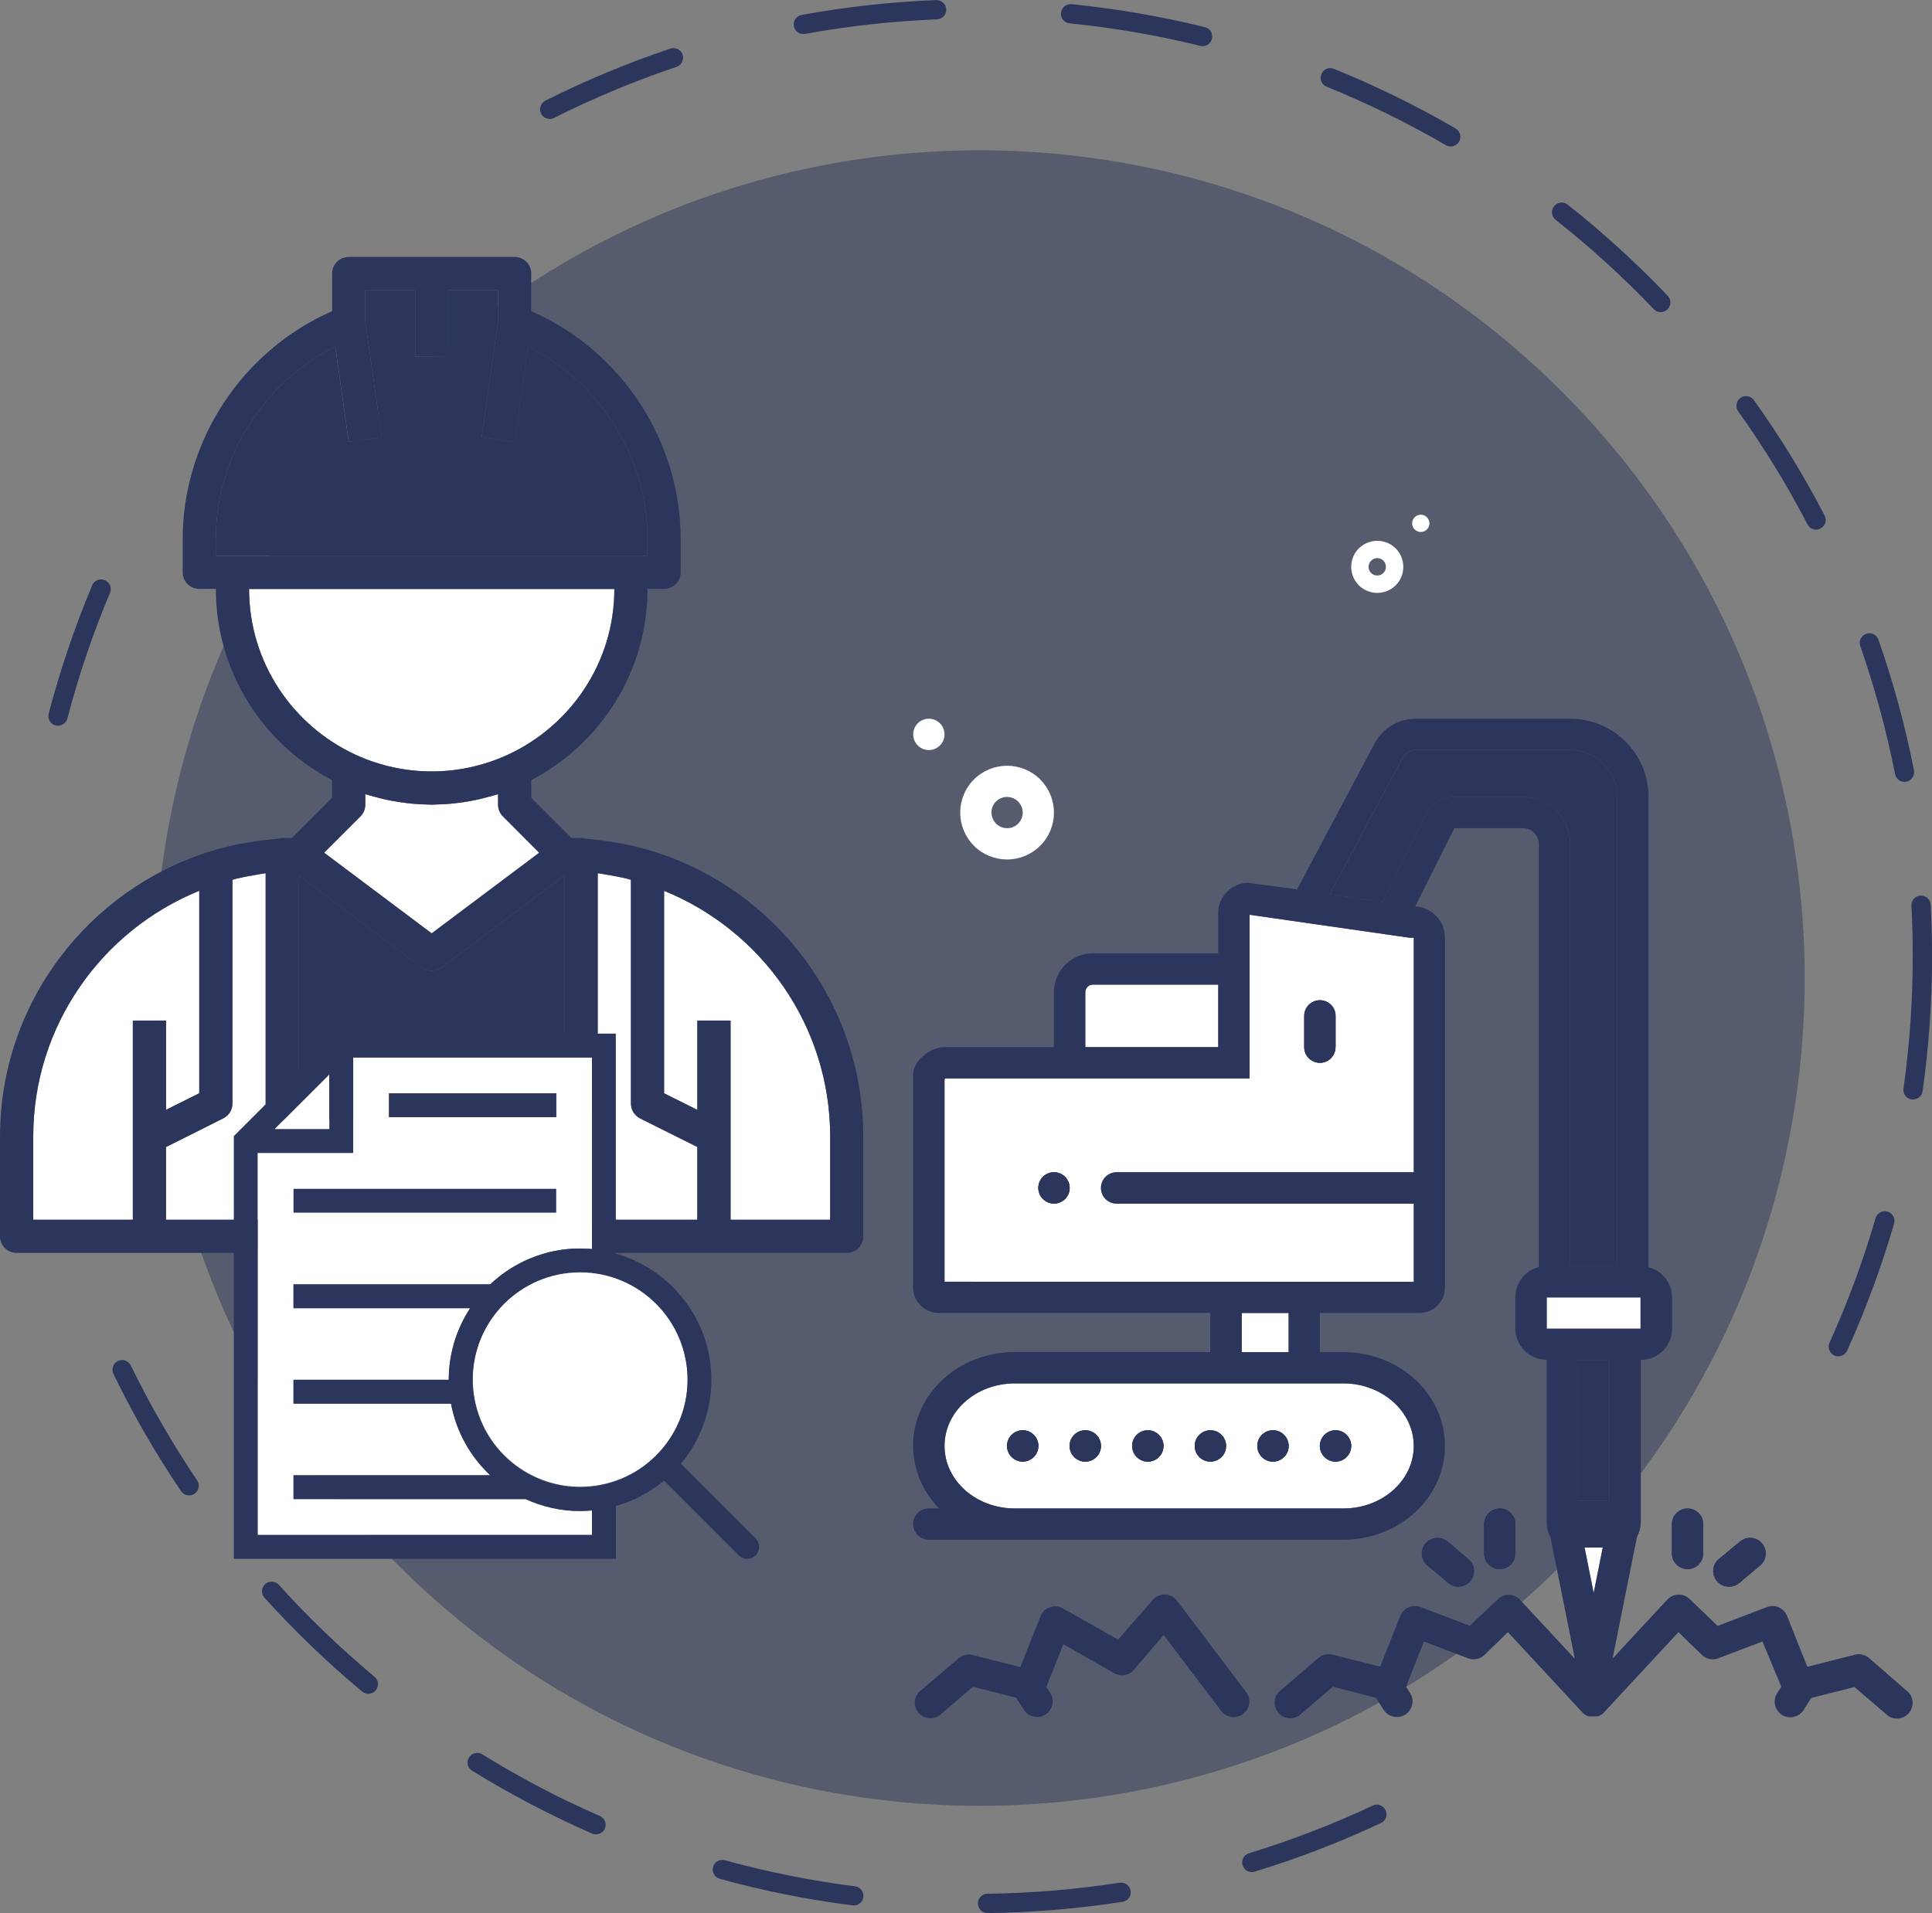 <?xml version="1.0" encoding="utf-8"?>
<!-- Generator: Adobe Illustrator 26.2.1, SVG Export Plug-In . SVG Version: 6.00 Build 0)  -->
<svg version="1.1" id="Layer_1" xmlns="http://www.w3.org/2000/svg" xmlns:xlink="http://www.w3.org/1999/xlink" x="0px" y="0px"
	 viewBox="0 0 236.58 234.32" style="enable-background:new 0 0 236.58 234.32;" xml:space="preserve">
<rect x="0" y="0" width="236.58" height="234.32" fill="#808080" stroke="none"/>
<style type="text/css">
	.st0{opacity:0.5;fill:#2C365D;}
	.st1{fill:#FFFFFF;}
	.st2{fill:#2C365D;}
</style>
<path class="st0" d="M191.4,191.49c39.45-39.59,39.45-103.79,0-143.38C151.95,8.51,87.98,8.51,48.53,48.1
	c-39.45,39.59-39.45,103.79,0,143.38C87.98,231.08,151.95,231.08,191.4,191.49z"/>
<g>
	<g>
		<path class="st1" d="M153.01,112.04v20.05h-37.22l-0.13,0.08v24.82l57.46,0v-9.58h-36.39c-1.06,0-1.92-0.86-1.92-1.92
			s0.86-1.92,1.92-1.92h36.39v-28.73h-0.54L153.01,112.04z M129.07,147.41c-1.06,0-1.92-0.86-1.92-1.92c0-1.06,0.86-1.92,1.92-1.92
			c1.06,0,1.92,0.86,1.92,1.92C130.98,146.56,130.12,147.41,129.07,147.41z M163.54,128.26c0,0.51-0.2,1-0.56,1.35
			c-0.36,0.36-0.85,0.56-1.35,0.56c-0.51,0-1-0.2-1.35-0.56c-0.36-0.36-0.56-0.85-0.56-1.35v-3.83c0-1.06,0.86-1.92,1.92-1.92
			s1.92,0.86,1.92,1.92V128.26z"/>
		<rect x="152.05" y="160.82" class="st1" width="5.75" height="4.79"/>
		<rect x="189.4" y="158.91" class="st1" width="11.49" height="3.83"/>
		<path class="st2" d="M192.28,103.36v51.72h5.75V97.61c0-1.52-0.61-2.99-1.68-4.06c-1.08-1.08-2.54-1.68-4.06-1.68h-18.87
			c-0.68,0-1.32,0.37-1.66,0.96l-8.93,16.7l6.47,0.96l5.45-10.96c0.34-0.58,0.82-1.07,1.4-1.4c0.58-0.34,1.25-0.51,1.92-0.51h8.47h0
			h0c1.52,0,2.99,0.61,4.06,1.68C191.67,100.37,192.28,101.84,192.28,103.36z"/>
		<path class="st1" d="M149.18,128.26v-7.66h-15.21c-0.26-0.03-0.53,0.05-0.73,0.21c-0.2,0.17-0.33,0.41-0.34,0.68l0,6.77H149.18z"
			/>
		<path class="st1" d="M115.66,177.1c0,4.22,3.83,7.66,8.62,7.66h40.22c4.79,0,8.62-3.44,8.62-7.66c0-4.22-3.89-7.66-8.62-7.66
			h-40.22C119.49,169.44,115.66,172.88,115.66,177.1z M163.54,175.19c1.06,0,1.92,0.86,1.92,1.92c0,1.06-0.86,1.92-1.92,1.92
			s-1.92-0.86-1.92-1.92C161.63,176.05,162.49,175.19,163.54,175.19z M155.88,175.19c1.06,0,1.92,0.86,1.92,1.92
			c0,1.06-0.86,1.92-1.92,1.92c-1.06,0-1.92-0.86-1.92-1.92C153.97,176.05,154.82,175.19,155.88,175.19z M148.22,175.19
			c1.06,0,1.92,0.86,1.92,1.92c0,1.06-0.86,1.92-1.92,1.92c-1.06,0-1.92-0.86-1.92-1.92C146.3,176.05,147.16,175.19,148.22,175.19z
			 M140.56,175.19c1.06,0,1.92,0.86,1.92,1.92c0,1.06-0.86,1.92-1.92,1.92c-1.06,0-1.92-0.86-1.92-1.92
			C138.64,176.05,139.5,175.19,140.56,175.19z M132.9,175.19c1.06,0,1.92,0.86,1.92,1.92c0,1.06-0.86,1.92-1.92,1.92
			s-1.92-0.86-1.92-1.92C130.98,176.05,131.84,175.19,132.9,175.19z M127.15,177.1c0,1.06-0.86,1.92-1.92,1.92
			c-1.06,0-1.92-0.86-1.92-1.92c0-1.06,0.86-1.92,1.92-1.92C126.29,175.19,127.15,176.05,127.15,177.1z"/>
		<polygon class="st1" points="195.15,195.11 196.26,189.55 194.04,189.55 		"/>
		<rect x="193.23" y="166.57" class="st2" width="3.83" height="17.24"/>
		<path class="st1" d="M113.74,91.87c1.06,0,1.92-0.86,1.92-1.92c0-1.06-0.86-1.92-1.92-1.92c-1.06,0-1.92,0.86-1.92,1.92
			C111.83,91.01,112.68,91.87,113.74,91.87z"/>
		<path class="st1" d="M123.32,105.27c1.52,0,2.99-0.61,4.06-1.68c1.08-1.08,1.68-2.54,1.68-4.06s-0.61-2.99-1.68-4.06
			c-1.08-1.08-2.54-1.68-4.06-1.68c-1.52,0-2.99,0.61-4.06,1.68c-1.08,1.08-1.68,2.54-1.68,4.06s0.61,2.99,1.68,4.06
			C120.33,104.67,121.8,105.27,123.32,105.27z M123.32,97.61c0.77,0,1.47,0.47,1.77,1.18c0.3,0.72,0.13,1.54-0.41,2.09
			c-0.55,0.55-1.37,0.71-2.09,0.41c-0.72-0.3-1.18-0.99-1.18-1.77C121.4,98.47,122.26,97.61,123.32,97.61z"/>
		<path class="st2" d="M123.32,177.1c0,1.06,0.86,1.92,1.92,1.92c1.06,0,1.92-0.86,1.92-1.92c0-1.06-0.86-1.92-1.92-1.92
			C124.18,175.19,123.32,176.05,123.32,177.1z"/>
		<path class="st2" d="M132.9,179.02c1.06,0,1.92-0.86,1.92-1.92c0-1.06-0.86-1.92-1.92-1.92s-1.92,0.86-1.92,1.92
			C130.98,178.16,131.84,179.02,132.9,179.02z"/>
		<path class="st2" d="M140.56,179.02c1.06,0,1.92-0.86,1.92-1.92c0-1.06-0.86-1.92-1.92-1.92c-1.06,0-1.92,0.86-1.92,1.92
			C138.64,178.16,139.5,179.02,140.56,179.02z"/>
		<path class="st2" d="M148.22,179.02c1.06,0,1.92-0.86,1.92-1.92c0-1.06-0.86-1.92-1.92-1.92c-1.06,0-1.92,0.86-1.92,1.92
			C146.3,178.16,147.16,179.02,148.22,179.02z"/>
		<path class="st2" d="M155.88,179.02c1.06,0,1.92-0.86,1.92-1.92c0-1.06-0.86-1.92-1.92-1.92c-1.06,0-1.92,0.86-1.92,1.92
			C153.97,178.16,154.82,179.02,155.88,179.02z"/>
		<path class="st2" d="M163.54,179.02c1.06,0,1.92-0.86,1.92-1.92c0-1.06-0.86-1.92-1.92-1.92s-1.92,0.86-1.92,1.92
			C161.63,178.16,162.49,179.02,163.54,179.02z"/>
		<path class="st2" d="M211.71,194.34l0.04,0c0.45,0,0.89-0.16,1.23-0.45l2.56-2.15h0c0.81-0.68,0.91-1.89,0.23-2.7
			c-0.68-0.81-1.89-0.91-2.7-0.23l-2.6,2.15c-0.62,0.52-0.84,1.37-0.57,2.12C210.18,193.84,210.9,194.34,211.71,194.34z"/>
		<path class="st2" d="M204.73,190.27c0,1.06,0.86,1.92,1.92,1.92c1.06,0,1.92-0.86,1.92-1.92v-3.59c0-1.06-0.86-1.92-1.92-1.92
			c-1.06,0-1.92,0.86-1.92,1.92V190.27z"/>
		<path class="st2" d="M178.55,194.34c0.81,0.02,1.55-0.48,1.83-1.24c0.29-0.76,0.06-1.62-0.56-2.14l-2.56-2.15
			c-0.39-0.33-0.89-0.49-1.4-0.44c-0.51,0.04-0.98,0.29-1.3,0.67c-0.68,0.81-0.58,2.02,0.23,2.7l2.56,2.15
			C177.69,194.17,178.11,194.33,178.55,194.34z"/>
		<path class="st2" d="M185.57,190.27v-3.59c0-1.06-0.86-1.92-1.92-1.92c-1.06,0-1.92,0.86-1.92,1.92v3.59
			c0,1.06,0.86,1.92,1.92,1.92C184.71,192.19,185.57,191.33,185.57,190.27z"/>
		<path class="st2" d="M161.63,122.51c-1.06,0-1.92,0.86-1.92,1.92v3.83c0,0.51,0.2,1,0.56,1.35c0.36,0.36,0.85,0.56,1.35,0.56
			c0.51,0,1-0.2,1.35-0.56c0.36-0.36,0.56-0.85,0.56-1.35v-3.83C163.54,123.37,162.69,122.51,161.63,122.51z"/>
		<path class="st2" d="M129.07,143.58c-1.06,0-1.92,0.86-1.92,1.92c0,1.06,0.86,1.92,1.92,1.92c1.06,0,1.92-0.86,1.92-1.92
			C130.98,144.44,130.12,143.58,129.07,143.58z"/>
	</g>
	<g>
		<path class="st2" d="M144.13,196.06c-0.35-0.46-0.89-0.74-1.47-0.76c-0.58-0.02-1.13,0.22-1.51,0.66l-4.23,4.87l-6.77-3.83v0
			c-0.48-0.27-1.06-0.33-1.58-0.14c-0.52,0.18-0.94,0.58-1.15,1.1l-2.48,6.23l-5.84-1.48v0c-0.6-0.15-1.24,0-1.71,0.4l-4.88,4.15
			c-0.65,0.72-0.66,1.81-0.02,2.54c0.63,0.73,1.71,0.87,2.51,0.34l4.14-3.54l5.29,1.34l0.96,1.51l0,0c0.58,0.88,1.76,1.12,2.64,0.55
			c0.88-0.57,1.14-1.74,0.58-2.63l-0.48-0.76l2.08-5.22l6.23,3.55c0.79,0.45,1.79,0.29,2.39-0.4l3.67-4.28l7.07,9.34
			c0.65,0.81,1.82,0.95,2.65,0.33c0.83-0.62,1.01-1.79,0.41-2.63L144.13,196.06z"/>
		<path class="st1" d="M175.04,64.1c0,0.59-0.48,1.06-1.06,1.06c-0.59,0-1.06-0.48-1.06-1.06s0.48-1.06,1.06-1.06
			C174.56,63.04,175.04,63.51,175.04,64.1"/>
		<path class="st1" d="M168.65,72.62c0.85,0,1.66-0.34,2.26-0.93c0.6-0.6,0.93-1.41,0.93-2.26s-0.34-1.66-0.93-2.26
			c-0.6-0.6-1.41-0.93-2.26-0.93c-0.85,0-1.66,0.34-2.26,0.93s-0.93,1.41-0.93,2.26s0.34,1.66,0.93,2.26
			C166.99,72.28,167.8,72.62,168.65,72.62z M168.65,68.36c0.43,0,0.82,0.26,0.98,0.66c0.16,0.4,0.07,0.86-0.23,1.16
			c-0.3,0.3-0.76,0.4-1.16,0.23c-0.4-0.16-0.66-0.55-0.66-0.98C167.59,68.84,168.06,68.36,168.65,68.36z"/>
		<path class="st2" d="M127.15,177.1c0,1.06-0.86,1.92-1.92,1.92s-1.92-0.86-1.92-1.92s0.86-1.92,1.92-1.92
			S127.15,176.05,127.15,177.1"/>
		<path class="st2" d="M134.81,177.1c0,1.06-0.86,1.92-1.92,1.92c-1.06,0-1.92-0.86-1.92-1.92s0.86-1.92,1.92-1.92
			C133.95,175.19,134.81,176.05,134.81,177.1"/>
		<path class="st2" d="M142.47,177.1c0,1.06-0.86,1.92-1.92,1.92c-1.06,0-1.92-0.86-1.92-1.92s0.86-1.92,1.92-1.92
			C141.62,175.19,142.47,176.05,142.47,177.1"/>
		<path class="st2" d="M150.14,177.1c0,1.06-0.86,1.92-1.92,1.92c-1.06,0-1.92-0.86-1.92-1.92s0.86-1.92,1.92-1.92
			C149.28,175.19,150.14,176.05,150.14,177.1"/>
		<path class="st2" d="M157.8,177.1c0,1.06-0.86,1.92-1.92,1.92c-1.06,0-1.92-0.86-1.92-1.92s0.86-1.92,1.92-1.92
			C156.94,175.19,157.8,176.05,157.8,177.1"/>
		<path class="st2" d="M165.46,177.1c0,1.06-0.86,1.92-1.92,1.92s-1.92-0.86-1.92-1.92s0.86-1.92,1.92-1.92
			S165.46,176.05,165.46,177.1"/>
		<path class="st2" d="M228.86,203.07c-0.47-0.4-1.11-0.55-1.71-0.4l-5.84,1.48l-2.48-6.23c-0.39-0.97-1.48-1.46-2.46-1.08
			l-6.04,2.3l-3.43-3.29c-0.37-0.36-0.86-0.56-1.38-0.54c-0.51,0.01-1,0.24-1.35,0.61l-6.7,7.22l2.99-14.92h0
			c0.32-0.58,0.48-1.25,0.46-1.92v-19.73c1.02,0,1.99-0.4,2.71-1.12c0.72-0.72,1.12-1.69,1.12-2.71v-3.83
			c0-0.85-0.29-1.67-0.81-2.34c-0.52-0.67-1.25-1.15-2.07-1.36v-57.6c0-2.54-1.01-4.98-2.81-6.78c-1.8-1.8-4.24-2.8-6.78-2.8h-18.87
			c-1.01,0-2.01,0.26-2.89,0.76c-0.88,0.5-1.61,1.23-2.11,2.11l-9.58,18.03l-5.96-0.8c-1,0-1.96,0.41-2.66,1.14
			c-0.7,0.72-1.07,1.69-1.04,2.7v4.79h-15.21c-1.28-0.03-2.52,0.45-3.44,1.34c-0.92,0.89-1.45,2.11-1.47,3.38v6.77h-13.41
			c-1.71,0-3.83,1.67-3.83,3.4v26.02c-0.01,0.83,0.32,1.62,0.9,2.21c0.58,0.59,1.37,0.92,2.2,0.93h33.29v4.79h-23.94
			c-6.9,0-12.45,5.14-12.45,11.49c0.02,2.87,1.16,5.62,3.18,7.66h-1.26c-1.06,0-1.92,0.86-1.92,1.92c0,1.06,0.86,1.92,1.92,1.92
			h50.76c6.85,0,12.45-5.14,12.45-11.49c0-6.35-5.55-11.49-12.45-11.49h-2.87v-4.79h12.22c0.83-0.01,1.62-0.34,2.2-0.93
			c0.58-0.59,0.91-1.39,0.9-2.21v-42.83c0-0.98-0.38-1.93-1.05-2.64c-0.68-0.71-1.6-1.14-2.59-1.19l4.79-9.58h8.43
			c0.51,0,1,0.2,1.35,0.56c0.36,0.36,0.56,0.85,0.56,1.35v51.84c-0.82,0.21-1.55,0.69-2.07,1.36c-0.52,0.67-0.8,1.49-0.8,2.34v3.83
			c0,1.02,0.4,1.99,1.12,2.71s1.69,1.12,2.71,1.12v19.78c-0.02,0.67,0.14,1.33,0.46,1.92l2.99,14.92l-6.7-7.22
			c-0.35-0.38-0.84-0.6-1.35-0.61c-0.51-0.02-1.01,0.17-1.38,0.54l-3.43,3.25l-6.04-2.3c-0.98-0.37-2.07,0.11-2.46,1.08l-2.48,6.23
			l-5.84-1.48c-0.6-0.15-1.24,0-1.71,0.4l-4.88,4.2c-0.65,0.72-0.66,1.81-0.02,2.54c0.63,0.73,1.71,0.87,2.51,0.34l4.14-3.54
			l5.29,1.34l0.96,1.51l0,0c0.58,0.88,1.76,1.12,2.64,0.55c0.88-0.57,1.14-1.74,0.58-2.63l-0.49-0.77l2.18-5.55l5.41,2.06
			c0.69,0.26,1.48,0.1,2.01-0.41l2.87-2.79l9.08,9.79l0.06,0.05v0.05l0.1,0.07l0.16,0.12l0.16,0.1l0.17,0.08l0.18,0.06h1.08
			l0.16-0.06l0.18-0.09l0.15-0.09l0.16-0.12l0.1-0.07v-0.05l0.06-0.05l9.08-9.79l2.87,2.79h0c0.53,0.52,1.32,0.68,2.01,0.41
			l5.41-2.06l2.31,5.55l-0.52,0.8c-0.56,0.89-0.3,2.06,0.58,2.63c0.88,0.57,2.06,0.32,2.64-0.55l0.96-1.51l5.29-1.34l4.14,3.54h0
			c0.8,0.54,1.88,0.4,2.52-0.34c0.63-0.73,0.62-1.82-0.03-2.54L228.86,203.07z M196.26,189.55l-1.11,5.55l-1.11-5.55H196.26z
			 M189.4,162.74v-3.83h11.49v3.83H189.4z M132.9,121.49c0.02-0.26,0.14-0.51,0.34-0.68c0.2-0.17,0.47-0.25,0.73-0.21h15.21v7.66
			H132.9L132.9,121.49z M152.05,160.82h5.75v4.79h-5.75V160.82z M164.5,169.44c4.73,0,8.62,3.44,8.62,7.66s-3.83,7.66-8.62,7.66
			h-40.22c-4.79,0-8.62-3.44-8.62-7.66s3.83-7.66,8.62-7.66H164.5z M115.66,156.99v-24.82l0.13-0.08h37.22v-20.05l19.58,2.82h0.54
			v28.73h-36.39c-1.06,0-1.92,0.86-1.92,1.92c0,1.06,0.86,1.92,1.92,1.92h36.39v9.58L115.66,156.99z M186.53,97.61h-8.47
			c-0.67,0-1.33,0.18-1.92,0.51c-0.58,0.34-1.07,0.82-1.4,1.4l-5.45,10.96l-6.47-0.96l8.93-16.7c0.34-0.59,0.97-0.96,1.66-0.96
			h18.87c1.52,0,2.99,0.61,4.06,1.68c1.08,1.08,1.68,2.54,1.68,4.06v57.46h-5.75v-51.72c0-1.52-0.61-2.99-1.68-4.06
			C189.52,98.22,188.05,97.61,186.53,97.61L186.53,97.61z M197.06,166.57v17.24h-3.83v-17.24H197.06z"/>
		<path class="st2" d="M211.75,194.34c0.45,0,0.89-0.16,1.23-0.45l2.56-2.15h0c0.81-0.68,0.91-1.89,0.23-2.7
			c-0.68-0.81-1.89-0.91-2.7-0.23l-2.6,2.15c-0.62,0.52-0.84,1.37-0.57,2.12s1,1.26,1.8,1.26L211.75,194.34z"/>
		<path class="st2" d="M204.73,190.27c0,1.06,0.86,1.92,1.92,1.92c1.06,0,1.92-0.86,1.92-1.92v-3.59c0-1.06-0.86-1.92-1.92-1.92
			c-1.06,0-1.92,0.86-1.92,1.92V190.27z"/>
		<path class="st2" d="M178.55,194.34c0.81,0.02,1.55-0.48,1.83-1.24c0.29-0.76,0.06-1.62-0.56-2.14l-2.56-2.15
			c-0.39-0.33-0.89-0.49-1.4-0.44c-0.51,0.04-0.98,0.29-1.3,0.67c-0.68,0.81-0.58,2.02,0.23,2.7l2.56,2.15
			C177.69,194.17,178.11,194.33,178.55,194.34L178.55,194.34z"/>
		<path class="st2" d="M185.57,190.27v-3.59c0-1.06-0.86-1.92-1.92-1.92c-1.06,0-1.92,0.86-1.92,1.92v3.59
			c0,1.06,0.86,1.92,1.92,1.92C184.71,192.19,185.57,191.33,185.57,190.27z"/>
		<path class="st2" d="M161.63,130.18c0.51,0,1-0.2,1.35-0.56c0.36-0.36,0.56-0.85,0.56-1.35v-3.83c0-1.06-0.86-1.92-1.92-1.92
			c-1.06,0-1.92,0.86-1.92,1.92v3.83c0,0.51,0.2,1,0.56,1.35C160.63,129.97,161.12,130.18,161.63,130.18z"/>
		<path class="st2" d="M130.98,145.5c0,1.06-0.86,1.92-1.92,1.92c-1.06,0-1.92-0.86-1.92-1.92c0-1.06,0.86-1.92,1.92-1.92
			C130.12,143.58,130.98,144.44,130.98,145.5"/>
	</g>
</g>
<g>
	<path class="st1" d="M66.03,104.45L61.59,100c-0.38-0.38-0.6-0.9-0.6-1.44l0-1.29c-0.41,0.13-0.84,0.24-1.26,0.35
		c-0.35,0.09-0.7,0.19-1.05,0.27c-0.38,0.09-0.77,0.16-1.15,0.23c-0.43,0.08-0.86,0.14-1.29,0.2c-0.35,0.04-0.69,0.09-1.04,0.12
		c-0.64,0.06-1.27,0.09-1.91,0.1c-0.14,0-0.28,0.02-0.43,0.02c-0.14,0-0.28-0.02-0.43-0.02c-0.64-0.01-1.28-0.04-1.91-0.1
		c-0.35-0.03-0.7-0.08-1.04-0.12c-0.43-0.05-0.86-0.12-1.29-0.2c-0.39-0.07-0.77-0.14-1.15-0.23c-0.35-0.08-0.7-0.18-1.05-0.27h0
		c-0.42-0.11-0.85-0.22-1.26-0.35v1.29c0,0.54-0.21,1.06-0.6,1.44l-4.44,4.44l13.17,9.88L66.03,104.45z"/>
	<path class="st2" d="M79.29,66.04c0-9.99-5.79-19.17-14.63-23.61l-1.65,11.69l-4.03-0.57l2.01-14.22v-3.79h-6.1v8.13h-4.07v-8.13
		h-6.1v3.79l2.01,14.22l-4.03,0.57l-1.65-11.69c-8.84,4.44-14.63,13.61-14.63,23.6v2.03h52.86V66.04z"/>
	<path class="st2" d="M69.13,107.21l-15.04,11.28c-0.36,0.27-0.79,0.41-1.22,0.41c-0.43,0-0.86-0.14-1.22-0.41L36.6,107.21v25.92
		h32.53V107.21z"/>
	<path class="st1" d="M62.12,92.47c7.72-3.53,13.11-11.31,13.11-20.33H30.5c0,9.03,5.39,16.8,13.1,20.33
		C49.5,95.16,56.22,95.16,62.12,92.47z"/>
	<path class="st1" d="M20.33,135.94l4.07-2.03v-24.8c-11.9,4.84-20.33,16.5-20.33,30.12v10.17h12.2V125h4.07V135.94z"/>
	<path class="st1" d="M77.26,135.16l0-27.4c-0.15-0.04-0.3-0.09-0.45-0.13c-0.8-0.19-1.61-0.34-2.42-0.48l0,0
		c-0.35-0.06-0.69-0.13-1.05-0.18c-0.05-0.01-0.1-0.01-0.15-0.01v28.19c0,1.12-0.91,2.03-2.03,2.03h-36.6
		c-1.12,0-2.03-0.91-2.03-2.03l0-28.19c-0.05,0.01-0.1,0.01-0.15,0.01c-0.36,0.05-0.7,0.12-1.05,0.18
		c-0.81,0.13-1.62,0.28-2.42,0.48c-0.15,0.04-0.3,0.09-0.45,0.13v27.4c0,0.77-0.43,1.47-1.12,1.82l-7.01,3.51v8.91h65.06v-8.91
		l-7.01-3.5C77.69,136.64,77.26,135.93,77.26,135.16z"/>
	<path class="st1" d="M81.32,109.11v24.8l4.07,2.03V125h4.07v24.4h12.2v-10.16C101.66,125.61,93.23,113.95,81.32,109.11z"/>
	<path class="st2" d="M79.92,104.26c-0.01,0-0.02-0.01-0.03-0.01c-1.01-0.31-2.04-0.57-3.07-0.79c-0.32-0.07-0.64-0.12-0.96-0.18
		c-0.79-0.15-1.59-0.27-2.39-0.37c-0.34-0.04-0.67-0.08-1.01-0.11c-0.28-0.03-0.56-0.06-0.84-0.08c-0.15-0.04-0.3-0.09-0.46-0.09
		h-1.19l-4.91-4.91v-2.17c8.45-4.42,14.23-13.25,14.23-23.42h2.03c1.12,0,2.03-0.91,2.03-2.03v-4.07c0-12.06-7.3-23.11-18.3-27.92
		v-4.61c0-1.12-0.91-2.03-2.03-2.03H42.7c-1.12,0-2.03,0.91-2.03,2.03v4.61c-11,4.82-18.3,15.86-18.3,27.92v4.07
		c0,1.12,0.91,2.03,2.03,2.03h2.03c0,10.17,5.79,19.01,14.23,23.42v2.17l-4.91,4.91h-1.19c-0.16,0-0.31,0.06-0.46,0.09
		c-0.28,0.02-0.56,0.05-0.84,0.08c-0.34,0.03-0.67,0.07-1.01,0.11c-0.8,0.1-1.6,0.22-2.39,0.37c-0.32,0.06-0.64,0.11-0.96,0.18
		c-1.03,0.22-2.06,0.48-3.07,0.79c-0.01,0-0.02,0.01-0.03,0.01C10.88,108.88,0,122.8,0,139.23v12.2c0,1.12,0.91,2.03,2.03,2.03
		h101.65c1.12,0,2.03-0.91,2.03-2.03v-12.2C105.72,122.8,94.84,108.88,79.92,104.26z M26.43,66.04c0-9.99,5.79-19.17,14.63-23.6
		l1.65,11.69l4.03-0.57l-2.01-14.22v-3.79h6.1v8.13h4.07v-8.13h6.1v3.79l-2.01,14.22l4.03,0.57l1.65-11.69
		c8.84,4.44,14.63,13.62,14.63,23.61v2.03H26.43V66.04z M30.5,72.14h44.73c0,9.03-5.39,16.8-13.11,20.33
		c-5.9,2.69-12.62,2.69-18.52,0C35.88,88.94,30.5,81.16,30.5,72.14z M44.13,100c0.38-0.38,0.6-0.9,0.6-1.44v-1.29
		c0.41,0.13,0.84,0.24,1.26,0.35h0c0.35,0.1,0.7,0.19,1.05,0.27c0.38,0.09,0.76,0.16,1.15,0.23c0.43,0.08,0.86,0.14,1.29,0.2
		c0.35,0.04,0.69,0.09,1.04,0.12c0.64,0.06,1.27,0.09,1.91,0.1c0.14,0,0.28,0.02,0.43,0.02c0.14,0,0.29-0.02,0.43-0.02
		c0.64-0.01,1.27-0.04,1.91-0.1c0.35-0.03,0.7-0.08,1.04-0.12c0.43-0.05,0.86-0.12,1.29-0.2c0.39-0.07,0.77-0.14,1.15-0.23
		c0.35-0.08,0.7-0.18,1.05-0.27c0.42-0.11,0.85-0.22,1.26-0.35l0,1.29c0,0.54,0.21,1.06,0.6,1.44l4.44,4.44l-13.17,9.88l-13.17-9.88
		L44.13,100z M36.6,107.21l15.04,11.28c0.36,0.27,0.79,0.41,1.22,0.41c0.43,0,0.86-0.14,1.22-0.41l15.04-11.28v25.92H36.6V107.21z
		 M16.27,149.39H4.07v-10.17c0-13.62,8.43-25.28,20.33-30.12v24.8l-4.07,2.03V125h-4.07V149.39z M85.39,149.4H20.33v-8.91l7.01-3.51
		c0.69-0.34,1.12-1.05,1.12-1.82v-27.4c0.15-0.04,0.3-0.09,0.45-0.13c0.8-0.19,1.61-0.34,2.42-0.48c0.35-0.06,0.69-0.13,1.05-0.18
		c0.05-0.01,0.1-0.01,0.15-0.01l0,28.19c0,1.12,0.91,2.03,2.03,2.03h36.6c1.12,0,2.03-0.91,2.03-2.03v-28.19
		c0.05,0.01,0.1,0.01,0.15,0.01c0.35,0.05,0.7,0.12,1.05,0.18l0,0c0.81,0.13,1.62,0.28,2.42,0.48c0.15,0.04,0.3,0.09,0.45,0.13
		l0,27.4c0,0.77,0.43,1.47,1.12,1.82l7.01,3.5V149.4z M101.66,139.23L101.66,139.23v10.17h-12.2V125h-4.07v10.94l-4.07-2.03v-24.8
		C93.23,113.95,101.66,125.61,101.66,139.23L101.66,139.23z"/>
</g>
<g>
	<polygon class="st1" points="40.33,131.59 33.62,138.29 40.33,138.29 	"/>
	<path class="st1" d="M71.03,185.08c-2.38,0-4.63-0.53-6.66-1.46H35.94v-2.92h24.09c-2.44-2.3-4.17-5.34-4.8-8.77H35.94V169h19.01
		c0-3.24,0.97-6.25,2.62-8.77H35.94v-2.92h24.09c2.88-2.71,6.75-4.39,11-4.39c0.49,0,0.98,0.03,1.46,0.07v-23.47H43.25v11.7h-11.7
		v46.79h40.94l0-3C72.01,185.05,71.53,185.08,71.03,185.08z M47.64,133.91h20.47v2.92H47.64V133.91z M35.94,145.61h32.17v2.92H35.94
		V145.61z"/>
	
		<ellipse transform="matrix(0.973 -0.23 0.23 0.973 -36.928 20.841)" class="st1" cx="71.03" cy="169" rx="13.16" ry="13.16"/>
	<path class="st2" d="M83.38,179.28c2.33-2.79,3.73-6.38,3.73-10.28c0-7.35-4.96-13.54-11.7-15.46V126.6H41.18l-12.55,12.55v51.78
		h46.79v-6.47c2.19-0.62,4.19-1.69,5.9-3.11l9.15,9.15c0.28,0.29,0.66,0.43,1.03,0.43c0.37,0,0.75-0.14,1.03-0.43
		c0.57-0.57,0.57-1.5,0-2.07L83.38,179.28z M40.33,131.59v6.7h-6.7L40.33,131.59z M31.55,188.01v-46.79h11.7v-11.7h29.24v23.47
		c-0.48-0.04-0.97-0.07-1.46-0.07c-4.26,0-8.12,1.67-11,4.39H35.94v2.92h21.63c-1.65,2.53-2.62,5.54-2.62,8.77H35.94v2.92h19.29
		c0.63,3.43,2.36,6.47,4.8,8.77H35.94v2.92h28.43c2.03,0.93,4.28,1.46,6.66,1.46c0.49,0,0.98-0.03,1.46-0.07l0,3H31.55z
		 M71.03,182.16c-7.26,0-13.16-5.9-13.16-13.16c0-7.26,5.9-13.16,13.16-13.16c7.26,0,13.16,5.9,13.16,13.16
		C84.19,176.25,78.29,182.16,71.03,182.16z"/>
	<rect x="35.94" y="145.61" class="st2" width="32.17" height="2.92"/>
	<rect x="47.64" y="133.91" class="st2" width="20.47" height="2.92"/>
</g>
<g>
	<path class="st2" d="M120.93,234.32c-0.64,0-1.17-0.52-1.18-1.17c-0.01-0.65,0.51-1.19,1.16-1.2c5.43-0.07,10.88-0.53,16.19-1.35
		c0.65-0.09,1.25,0.34,1.35,0.99c0.1,0.64-0.34,1.25-0.99,1.35c-5.43,0.84-10.99,1.31-16.52,1.38
		C120.94,234.32,120.94,234.32,120.93,234.32z M104.55,233.39c-0.05,0-0.1,0-0.15-0.01c-5.48-0.7-10.95-1.79-16.26-3.26
		c-0.63-0.17-1-0.82-0.82-1.45c0.17-0.63,0.82-1,1.45-0.82c5.2,1.43,10.56,2.51,15.93,3.19c0.65,0.08,1.1,0.67,1.02,1.32
		C105.64,232.96,105.13,233.39,104.55,233.39z M153.29,229.3c-0.51,0-0.97-0.33-1.13-0.84c-0.19-0.62,0.16-1.28,0.78-1.47
		c5.17-1.58,10.27-3.54,15.16-5.84c0.59-0.28,1.29-0.02,1.57,0.57c0.28,0.59,0.02,1.29-0.57,1.57c-4.99,2.34-10.2,4.35-15.48,5.96
		C153.52,229.28,153.41,229.3,153.29,229.3z M72.97,224.68c-0.16,0-0.32-0.03-0.47-0.1c-5.05-2.21-10-4.8-14.69-7.7
		c-0.55-0.34-0.73-1.07-0.38-1.62c0.34-0.56,1.07-0.73,1.63-0.38c4.6,2.85,9.44,5.39,14.4,7.55c0.6,0.26,0.87,0.96,0.61,1.55
		C73.86,224.42,73.42,224.68,72.97,224.68z M45.11,207.46c-0.27,0-0.54-0.09-0.76-0.27c-4.24-3.53-8.26-7.4-11.96-11.49
		c-0.44-0.48-0.4-1.23,0.08-1.67c0.48-0.44,1.23-0.4,1.67,0.08c3.62,4.01,7.57,7.8,11.72,11.26c0.5,0.42,0.57,1.16,0.15,1.66
		C45.78,207.31,45.44,207.46,45.11,207.46z M23.15,183.16c-0.38,0-0.75-0.18-0.98-0.52c-3.09-4.57-5.88-9.4-8.28-14.36
		c-0.29-0.59-0.04-1.29,0.55-1.58c0.59-0.29,1.29-0.04,1.58,0.55c2.36,4.85,5.09,9.58,8.12,14.07c0.37,0.54,0.22,1.27-0.32,1.64
		C23.61,183.1,23.38,183.16,23.15,183.16z M225.11,166.13c-0.16,0-0.33-0.03-0.49-0.11c-0.59-0.27-0.86-0.97-0.59-1.56
		c2.23-4.93,4.13-10.06,5.64-15.25c0.18-0.63,0.84-0.99,1.46-0.81c0.63,0.18,0.99,0.84,0.81,1.46c-1.54,5.3-3.48,10.54-5.75,15.57
		C225.99,165.87,225.56,166.13,225.11,166.13z M234.26,134.67c-0.05,0-0.11,0-0.17-0.01c-0.65-0.09-1.1-0.69-1-1.34
		c0.75-5.33,1.13-10.79,1.13-16.21c0-2.06-0.05-4.14-0.16-6.18c-0.03-0.65,0.47-1.21,1.12-1.24c0.64-0.03,1.21,0.47,1.24,1.12
		c0.11,2.08,0.17,4.2,0.17,6.3c0,5.53-0.39,11.1-1.16,16.54C235.34,134.25,234.83,134.67,234.26,134.67z M233.22,95.77
		c-0.55,0-1.05-0.39-1.16-0.95c-1.05-5.31-2.48-10.58-4.26-15.68c-0.22-0.62,0.11-1.29,0.72-1.51c0.61-0.22,1.29,0.11,1.5,0.72
		c1.82,5.2,3.29,10.58,4.35,16c0.13,0.64-0.29,1.26-0.93,1.39C233.37,95.77,233.29,95.77,233.22,95.77z M7.1,88.89
		c-0.1,0-0.2-0.01-0.3-0.04c-0.63-0.16-1.01-0.81-0.84-1.44c1.4-5.34,3.19-10.63,5.33-15.72c0.25-0.6,0.95-0.88,1.55-0.63
		c0.6,0.25,0.88,0.95,0.63,1.55c-2.1,4.98-3.85,10.16-5.22,15.4C8.1,88.54,7.62,88.89,7.1,88.89z M222.39,64.87
		c-0.43,0-0.84-0.23-1.05-0.64c-2.49-4.79-5.35-9.45-8.49-13.84c-0.38-0.53-0.26-1.27,0.27-1.65c0.53-0.38,1.27-0.26,1.65,0.27
		c3.21,4.49,6.13,9.24,8.66,14.13c0.3,0.58,0.08,1.29-0.5,1.59C222.76,64.82,222.58,64.87,222.39,64.87z M203.35,38.23
		c-0.31,0-0.62-0.12-0.85-0.37c-3.73-3.91-7.77-7.59-12.01-10.94c-0.51-0.4-0.6-1.15-0.19-1.66c0.4-0.51,1.15-0.6,1.66-0.2
		c4.33,3.42,8.45,7.17,12.26,11.17c0.45,0.47,0.43,1.22-0.04,1.67C203.94,38.13,203.64,38.23,203.35,38.23z M177.64,17.94
		c-0.2,0-0.41-0.05-0.59-0.16c-4.68-2.72-9.59-5.13-14.6-7.16c-0.6-0.24-0.9-0.93-0.65-1.54c0.25-0.61,0.94-0.9,1.54-0.65
		c5.11,2.07,10.12,4.53,14.9,7.3c0.56,0.33,0.76,1.05,0.43,1.61C178.44,17.73,178.05,17.94,177.64,17.94z M67.32,14.57
		c-0.43,0-0.85-0.24-1.06-0.65c-0.29-0.58-0.06-1.29,0.52-1.59c4.93-2.48,10.08-4.62,15.31-6.38c0.62-0.21,1.29,0.13,1.5,0.74
		c0.21,0.62-0.13,1.29-0.74,1.5c-5.12,1.72-10.17,3.82-15,6.25C67.68,14.53,67.5,14.57,67.32,14.57z M147.27,5.65
		c-0.09,0-0.19-0.01-0.28-0.03c-5.23-1.29-10.62-2.22-16.01-2.76c-0.65-0.06-1.12-0.64-1.06-1.29c0.07-0.65,0.64-1.12,1.29-1.06
		c5.5,0.55,11,1.5,16.34,2.82c0.63,0.16,1.02,0.8,0.86,1.43C148.28,5.29,147.8,5.65,147.27,5.65z M98.37,4.17
		c-0.56,0-1.06-0.4-1.16-0.97c-0.12-0.64,0.31-1.26,0.95-1.37c5.41-0.99,10.95-1.6,16.48-1.82c0.62-0.03,1.2,0.48,1.23,1.13
		c0.03,0.65-0.48,1.2-1.13,1.23c-5.41,0.22-10.85,0.82-16.15,1.78C98.51,4.16,98.44,4.17,98.37,4.17z"/>
</g>
</svg>
